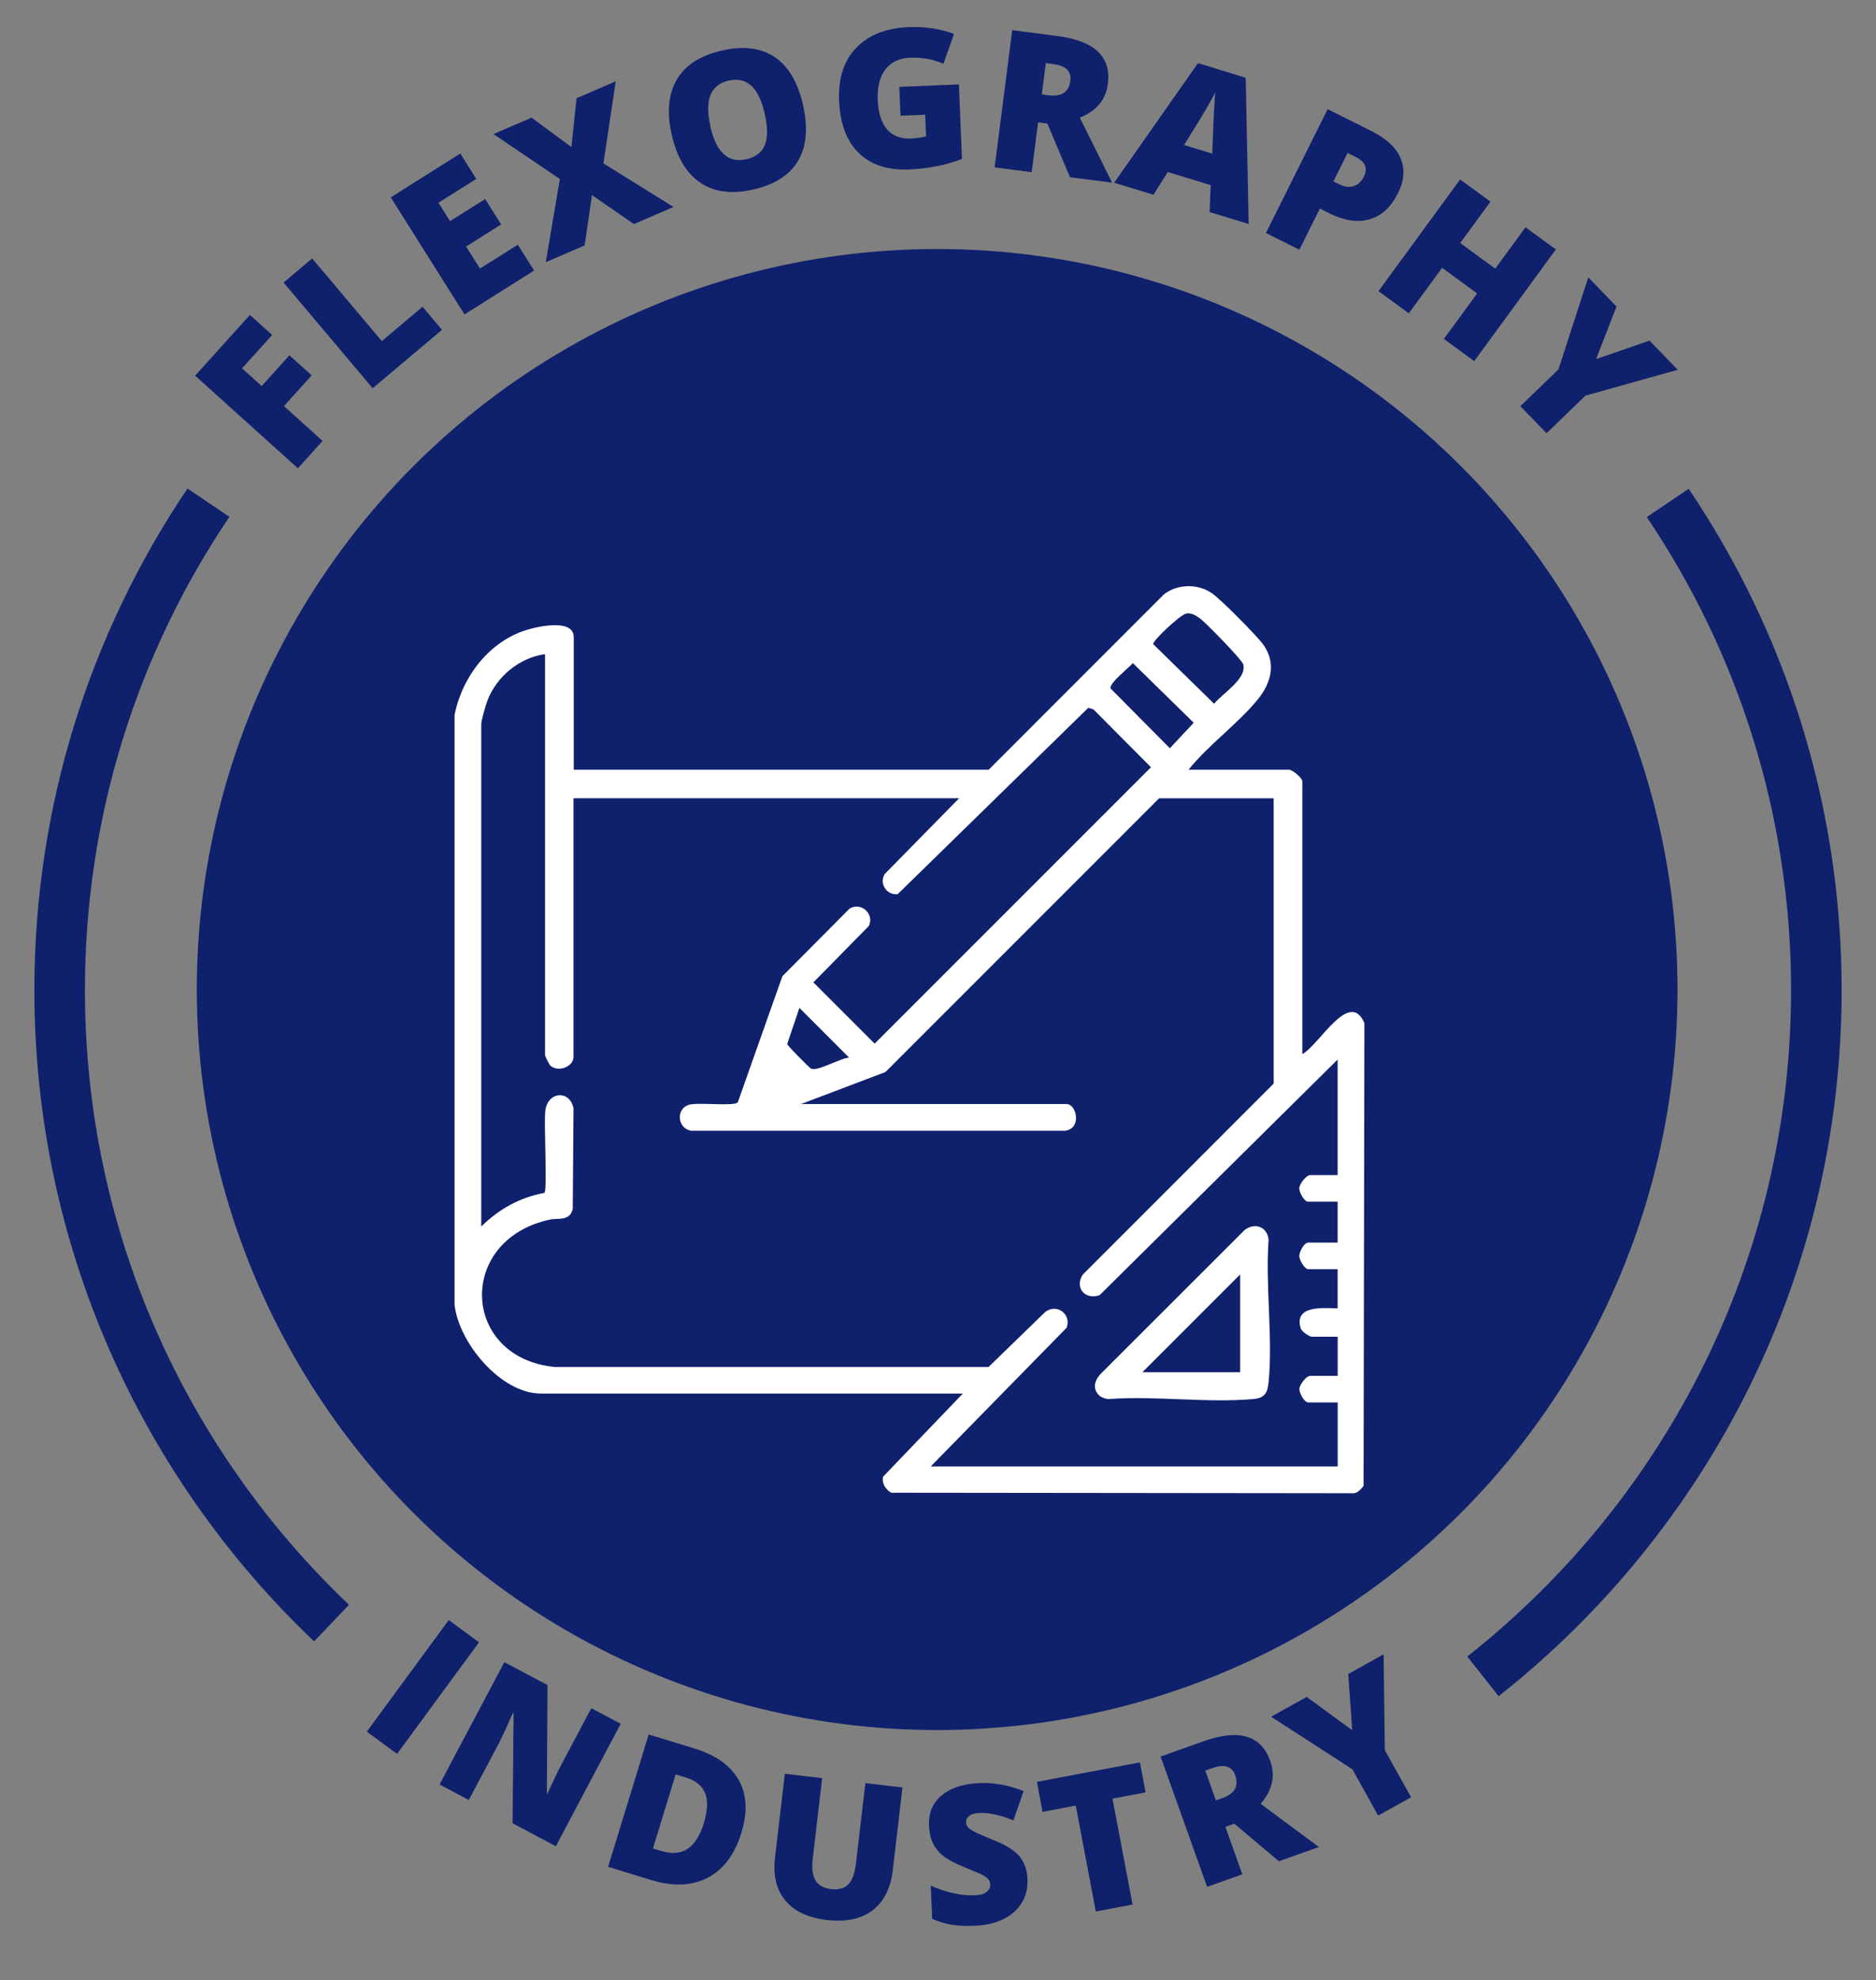 <?xml version="1.0" encoding="UTF-8"?>
<svg id="Capa_1" data-name="Capa 1" xmlns="http://www.w3.org/2000/svg" viewBox="0 0 222.66 234.98">
  <rect x="0" y="0" width="222.66" height="234.98" fill="#808080" stroke="none"/>
  <defs>
    <style>
      .cls-1 {
        fill: none;
        stroke: #0f206c;
        stroke-miterlimit: 10;
        stroke-width: 6px;
      }

      .cls-2 {
        fill: #fff;
      }

      .cls-3 {
        fill: #0f206c;
      }
    </style>
  </defs>
  <g>
    <circle class="cls-3" cx="111.23" cy="117.42" r="87.87"/>
    <g>
      <g>
        <path class="cls-1" d="M39.35,192.6C19.47,173.69,7.08,147.03,7.08,117.49c0-21.41,6.51-41.31,17.66-57.84"/>
        <path class="cls-1" d="M197.94,59.68c11.14,16.52,17.64,36.41,17.64,57.81,0,33.01-15.46,62.41-39.57,81.43"/>
      </g>
      <g>
        <g>
          <path class="cls-3" d="M38.28,52.32l-2.92,3.25-12.2-10.99,6.5-7.21,2.64,2.38-3.57,3.96,2.33,2.1,3.29-3.65,2.64,2.38-3.29,3.65,4.58,4.13Z"/>
          <path class="cls-3" d="M44.24,46.08l-10.58-12.55,3.39-2.86,8.27,9.81,4.83-4.08,2.31,2.74-8.23,6.93Z"/>
          <path class="cls-3" d="M63.38,32.11l-8.25,5.2-8.75-13.89,8.25-5.2,1.9,3.01-4.49,2.83,1.38,2.18,4.16-2.62,1.9,3.01-4.16,2.62,1.65,2.62,4.49-2.83,1.93,3.06Z"/>
          <path class="cls-3" d="M79.94,24.56l-4.71,2.03-4.97-3.44-.87,5.97-4.61,1.99,1.67-9.87-7.88-5.33,4.52-1.95,4.73,3.49.61-5.79,4.65-2.01-1.46,9.74,8.33,5.18Z"/>
          <path class="cls-3" d="M95.31,12.48c.61,2.69.42,4.89-.58,6.59-1,1.7-2.78,2.84-5.33,3.42-2.51.57-4.6.31-6.26-.8-1.66-1.1-2.8-3-3.41-5.7-.61-2.67-.4-4.85.61-6.56,1.01-1.71,2.79-2.85,5.33-3.43,2.55-.58,4.64-.32,6.27.77s2.76,2.99,3.37,5.69ZM84.3,14.99c.71,3.1,2.13,4.4,4.29,3.91,1.09-.25,1.82-.81,2.18-1.68.36-.87.36-2.1,0-3.7-.36-1.6-.9-2.72-1.61-3.36-.71-.64-1.6-.84-2.66-.6-2.17.49-2.9,2.3-2.18,5.43Z"/>
          <path class="cls-3" d="M106.73,10.31l7.08-.29.36,8.84c-1.9.74-4,1.15-6.3,1.25-2.53.1-4.51-.55-5.95-1.96s-2.21-3.47-2.33-6.19c-.11-2.65.56-4.74,2.02-6.27s3.54-2.36,6.26-2.47c1.03-.04,2.01.02,2.93.17s1.73.37,2.43.64l-1.26,3.54c-1.21-.54-2.51-.77-3.93-.72-1.29.05-2.28.51-2.95,1.38-.67.87-.98,2.09-.91,3.65.06,1.53.43,2.69,1.1,3.47.67.78,1.61,1.14,2.82,1.09.66-.03,1.26-.12,1.81-.26l-.1-2.57-2.93.12-.14-3.42Z"/>
          <path class="cls-3" d="M123.21,14.5l-.76,5.93-4.4-.57,2.09-16.28,5.33.69c4.43.57,6.43,2.46,6.02,5.67-.24,1.89-1.35,3.23-3.33,4.02l3.83,7.71-4.99-.64-2.69-6.37-1.11-.14ZM123.64,11.2l.83.11c1.54.2,2.39-.38,2.57-1.74.14-1.12-.54-1.78-2.04-1.97l-.87-.11-.48,3.72Z"/>
          <path class="cls-3" d="M143.57,25.15l.13-3.18-5.1-1.56-1.7,2.7-4.66-1.43,9.95-14.19,5.66,1.74.35,17.35-4.64-1.42ZM143.88,18.23l.11-2.78c.02-.62.05-1.42.11-2.4.05-.98.1-1.68.15-2.09-.18.34-.49.91-.93,1.69-.45.78-1.37,2.3-2.78,4.56l3.34,1.02Z"/>
          <path class="cls-3" d="M165.91,22.94c-.82,1.64-1.93,2.67-3.35,3.08-1.41.41-3.01.17-4.79-.71l-1.12-.56-2.43,4.88-3.97-1.98,7.33-14.69,5.09,2.54c1.86.92,3.05,2.03,3.57,3.3.53,1.27.42,2.66-.33,4.15ZM158.26,21.52l.72.36c.6.3,1.15.37,1.67.21.52-.16.92-.53,1.22-1.12.49-.99.19-1.76-.91-2.31l-1.02-.51-1.68,3.38Z"/>
          <path class="cls-3" d="M174.97,42.85l-3.6-2.63,3.95-5.4-4.16-3.04-3.95,5.4-3.6-2.63,9.69-13.25,3.6,2.63-3.59,4.91,4.16,3.04,3.59-4.91,3.6,2.63-9.69,13.26Z"/>
          <path class="cls-3" d="M189.44,42.61l6.34-2.19,3.34,3.46-10.95,3.07-4.61,4.46-3.11-3.21,4.52-4.36,3.54-10.93,3.35,3.47-2.43,6.25Z"/>
        </g>
        <g>
          <path class="cls-3" d="M43.54,205.48l9.72-13.24,3.59,2.64-9.72,13.24-3.59-2.64Z"/>
          <path class="cls-3" d="M65.98,219.08l-5.14-2.73.12-13.03-.09-.05c-.73,1.67-1.32,2.93-1.76,3.78l-3.47,6.54-3.47-1.84,7.69-14.51,5.12,2.71-.07,12.88.06.03c.68-1.51,1.26-2.71,1.73-3.6l3.48-6.56,3.49,1.85-7.69,14.51Z"/>
          <path class="cls-3" d="M88.01,217.43c-.8,2.62-2.14,4.42-4.02,5.39s-4.12,1.06-6.73.26l-5.08-1.56,4.81-15.7,5.43,1.66c2.52.77,4.27,2.01,5.24,3.72.98,1.71,1.09,3.78.35,6.21ZM83.56,216.23c.44-1.44.48-2.59.13-3.46-.36-.87-1.11-1.48-2.27-1.84l-1.23-.38-2.69,8.79.95.29c1.29.39,2.35.31,3.18-.25.83-.56,1.48-1.62,1.95-3.15Z"/>
          <path class="cls-3" d="M107.11,212.11l-1.15,9.82c-.25,2.13-1.05,3.72-2.39,4.75-1.35,1.03-3.16,1.41-5.43,1.15-2.22-.26-3.87-1.03-4.93-2.31-1.06-1.28-1.47-2.98-1.22-5.12l1.16-9.92,4.43.52-1.12,9.57c-.13,1.15-.02,2.01.35,2.59.37.57.98.91,1.82,1,.9.11,1.58-.08,2.05-.55s.77-1.29.91-2.47l1.12-9.55,4.41.52Z"/>
          <path class="cls-3" d="M121.95,223.02c.04,1.02-.17,1.93-.66,2.74s-1.2,1.46-2.15,1.94-2.08.75-3.39.81c-1.09.05-2.01.01-2.76-.11-.75-.12-1.53-.35-2.35-.7l-.17-3.95c.86.4,1.76.7,2.68.9s1.77.29,2.53.25c.66-.03,1.14-.16,1.43-.41.3-.24.44-.54.42-.9,0-.22-.08-.42-.21-.58-.13-.16-.34-.32-.62-.48-.28-.16-1.02-.48-2.23-.96-1.09-.44-1.91-.88-2.47-1.31s-.97-.94-1.26-1.52c-.28-.58-.44-1.27-.48-2.08-.07-1.51.43-2.71,1.5-3.61s2.55-1.38,4.48-1.47c1.7-.07,3.45.24,5.25.95l-1.21,3.48c-1.56-.64-2.9-.93-4.02-.88-.58.03-.99.14-1.24.36-.25.21-.37.47-.36.77.01.32.19.6.54.84s1.27.66,2.77,1.27c1.44.57,2.45,1.21,3.04,1.92.58.71.9,1.61.94,2.72Z"/>
          <path class="cls-3" d="M134.42,226l-4.36.82-2.38-12.57-3.94.75-.67-3.56,12.23-2.31.67,3.56-3.93.74,2.38,12.57Z"/>
          <path class="cls-3" d="M145.44,216.78l2.01,5.63-4.18,1.49-5.52-15.46,5.07-1.81c4.2-1.5,6.85-.73,7.94,2.32.64,1.79.26,3.49-1.14,5.09l6.91,5.13-4.74,1.69-5.29-4.46-1.06.38ZM144.32,213.64l.78-.28c1.46-.52,1.96-1.43,1.5-2.72-.38-1.06-1.29-1.34-2.72-.83l-.83.29,1.26,3.53Z"/>
          <path class="cls-3" d="M160.5,205.34l-.48-6.7,4.2-2.34.14,11.37,3.12,5.6-3.91,2.17-3.05-5.49-9.65-6.24,4.22-2.35,5.41,3.96Z"/>
        </g>
      </g>
    </g>
  </g>
  <g>
    <path class="cls-2" d="M53.96,84.79c.92-4.54,4.19-8.81,8.77-10.11,1.23-.35,5.37-1.28,5.37.94v15.71h49.25l20.77-20.78c1.63-1.3,4.13-1.31,5.8-.1,1.06.76,5.09,4.83,5.91,5.9,1.7,2.22,1.09,4.64-.54,6.64-2.36,2.9-5.85,5.38-8.22,8.34h11.92c.41,0,1.58.99,1.58,1.37v32.38c2-1.05,5.6-7.79,7.37-3.68l-.1,54.93c-.39.46-.77.95-1.46.86l-54.6-.06c-.68-.38-1.15-1.12-.96-1.91l9.46-9.86h-50.1c-4.75,0-9.75-6.06-10.23-10.55v-70.03ZM140.81,72.8c-.72.12-4.01,3.24-3.94,3.63l7.23,7.08c.99-1.23,3.91-2.95,3.46-4.68-.14-.53-4.46-4.96-5.12-5.43-.48-.35-1.01-.7-1.63-.6ZM64.71,77.62c-3.03.41-5.75,2.63-6.85,5.49-.21.54-.74,2.37-.74,2.84v59.59c2.12-2.08,4.55-3.44,7.5-3.99.37-.52-.1-8.29.11-9.8.32-2.27,2.92-2.42,3.34-.22l-.09,11.91c-.35,1.52-1.71,1.06-2.72,1.28-11.13,2.41-10.52,16.42.6,17.49h51.47s6.75-6.55,6.75-6.55c1.36-1.01,3.11.28,2.52,1.89l-16.13,16.46h48.3v-7.59h-3.48c-.49,0-1.07-1.1-1.07-1.58,0-.53.84-1.58,1.28-1.58h3.27v-4.64h-3.06c-.31,0-1.22-.62-1.33-.99-.83-2.78,2.63-2.41,4.38-2.38v-4.64h-3.48c-.44,0-1.07-1.1-1.07-1.58s.57-1.58,1.07-1.58h3.48v-4.85h-3.48c-.49,0-1.07-1.1-1.07-1.58,0-.53.84-1.58,1.28-1.58h3.27v-13.71l-28.25,27.96c-1.7.59-3-.85-2.01-2.43l22.67-22.68v-33.85h-13.6l-32.48,32.48-10.02,3.8h31.53c1.18,0,1.84,2.91-.2,3.17h-44.32c-1.67-.22-1.92-2.59-.32-3.08,1.11-.34,5.37.23,5.81-.3l5.29-14.96,7.99-8.04c1.36-.79,2.95.65,2.28,2.07l-6.59,6.7,7.27,7.27,32.8-32.8-6.84-6.87-.6-.18-22.63,22.12c-1.3.13-2.24-1.27-1.53-2.4l8.83-8.99h-45.77v30.69c0,1.17-1.8,1.87-2.74,1.05-.15-.13-.64-1.14-.64-1.26v-47.56ZM134.45,78.69c-.48.57-2.81,2.37-2.64,3l7.04,7.1,2.83-3.03-7.23-7.08ZM100.78,125.5l-5.9-5.9-1.45,4.29c.04.2,2.54,2.72,2.81,2.9.67.44,3.56-1.26,4.54-1.29Z"/>
    <path class="cls-2" d="M130.38,165.51c-.78-.86-.38-1.86.35-2.58l16.99-16.97c1.23-.95,2.71-.38,2.85,1.16-.4,5.42.52,11.56,0,16.89-.12,1.27-.46,1.88-1.79,2-5.43.5-11.6-.4-17.11,0-.42.02-1.01-.19-1.29-.5ZM147.19,162.83v-11.6l-11.6,11.6h11.6Z"/>
  </g>
</svg>